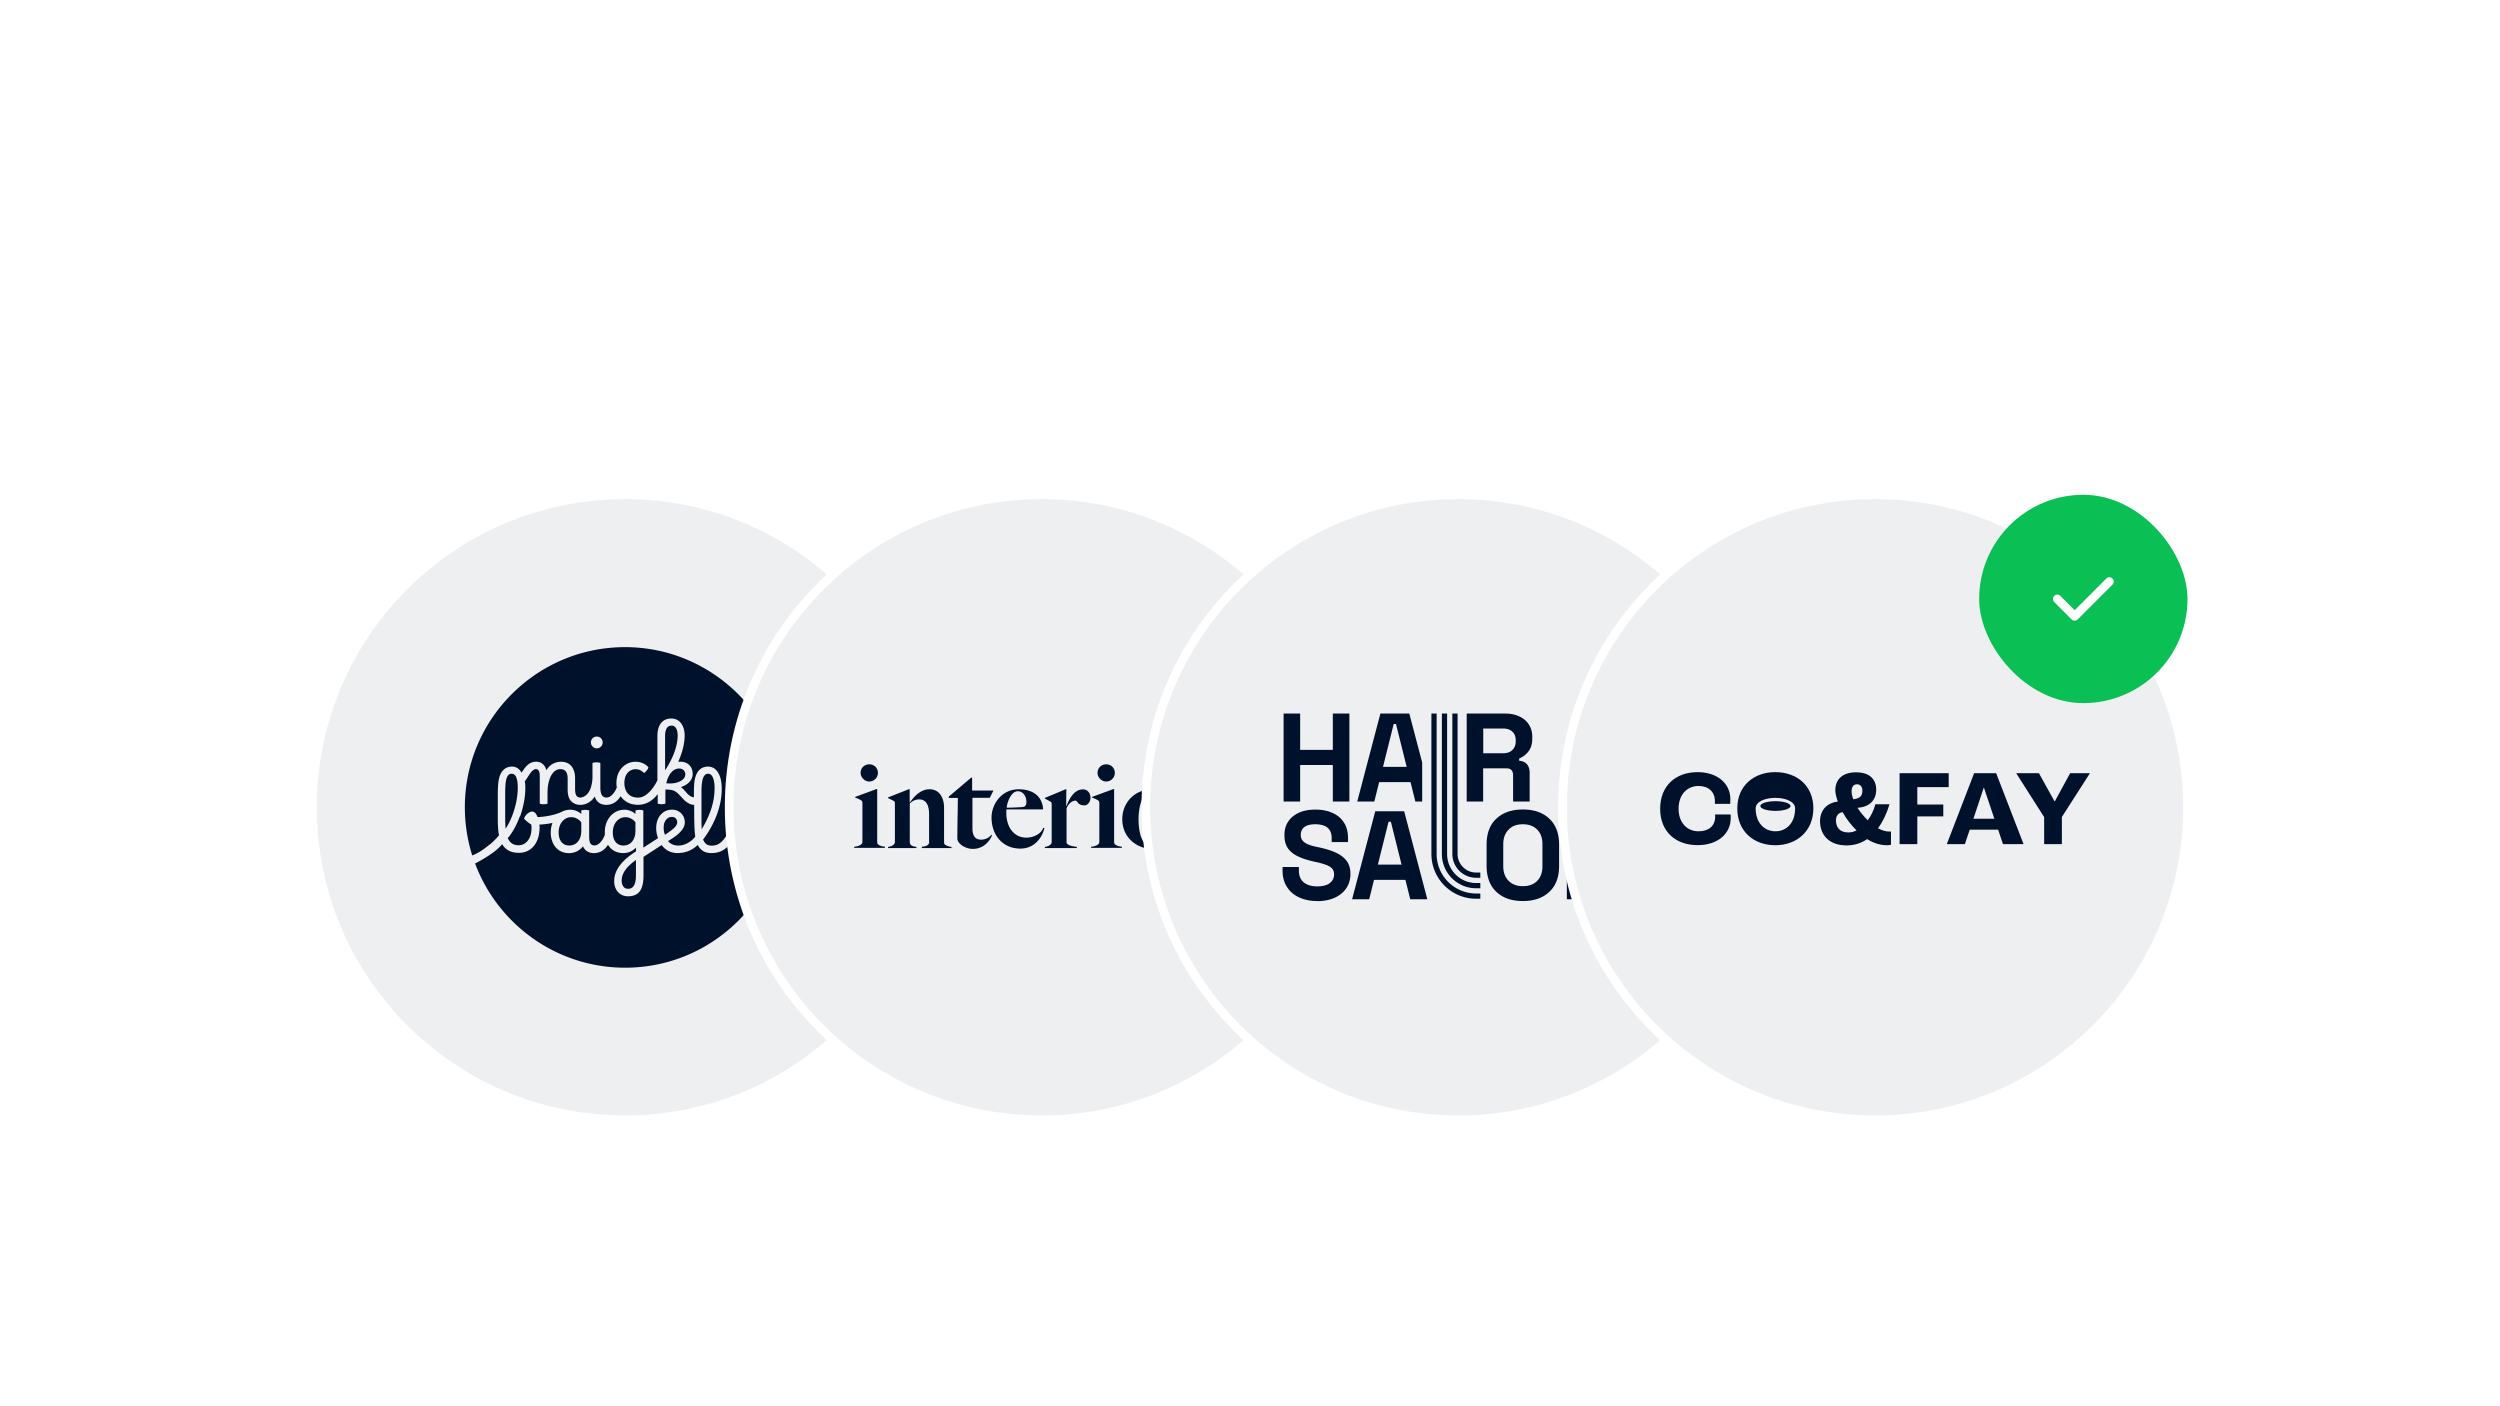 <svg xmlns="http://www.w3.org/2000/svg" fill="none" viewBox="0 0 576 324"><path fill="#fff" d="M0 0H576V324H0z"/><circle cx="144" cy="186" r="72" fill="#EEEFF1" stroke="#fff" stroke-width="2"/><g fill="#00112C" clip-path="url(#a)"><path d="M154.691 167.197c-.965 0-1.455.821-1.455 2.449v7.839c.965-1.47 1.686-2.896 2.176-4.265.475-1.369.72-2.608.72-3.746 0-.75-.13-1.312-.375-1.701a1.2 1.2 0 0 0-1.066-.59zM153.524 180.467q.345.043.778.043c.692 0 1.311-.086 1.844-.273.548-.188.966-.433 1.283-.75s.461-.677.461-1.08c0-.404-.13-.721-.389-.966-.26-.245-.605-.374-1.023-.374-.706 0-1.312.317-1.845.936q-.778.93-1.123 2.464zM119.751 188.118a19.5 19.5 0 0 1-1.268 2.81c-.476.85-.98 1.585-1.499 2.19.029.072.058.129.101.201.274.49.605.851.98 1.081.374.231.85.346 1.397.346.591 0 1.124-.173 1.571-.504a3.23 3.23 0 0 0 1.052-1.384c.245-.59.374-1.268.374-2.046a5.5 5.5 0 0 0-.057-.835c-.836-.533-1.384-1.009-1.657-1.412.086-.26.245-.519.446-.764.202-.245.433-.447.692-.591s.49-.23.72-.23c.303 0 .591.158.836.49.159.216.303.49.418.792 1.931-.086 3.732-.447 5.389-1.124a4.2 4.2 0 0 1 2.175-.576c.461 0 .923.086 1.369.274.447.173.836.417 1.138.72v-.821a2.6 2.6 0 0 1 .418-.101c.159-.029.332-.043.505-.043.317 0 .619.043.893.144v6.008q0 1.146.302 1.599c.202.303.505.447.908.447.447 0 .894-.216 1.326-.663.432-.446.792-1.037 1.08-1.801 0-.187-.014-.374-.014-.562 0-1.008.202-1.902.591-2.68.403-.778.936-1.397 1.628-1.844.677-.447 1.455-.677 2.334-.677.461 0 .922.086 1.369.274.447.173.836.417 1.138.72v-.821c.115-.043.26-.072.418-.101s.331-.043.504-.043c.317 0 .62.043.894.144v8.558l3.4-2.19a6.2 6.2 0 0 1-.432-2.334c0-.836.158-1.556.461-2.19.317-.634.749-1.138 1.297-1.498s1.181-.534 1.901-.534q.865 0 1.513.39c.433.259.778.605 1.038 1.051.245.433.374.937.374 1.513 0 .692-.317 1.383-.936 2.075-.62.692-1.585 1.426-2.911 2.19.231.317.548.576.951.764a3.2 3.2 0 0 0 1.369.288q1.102 0 2.161-.562a5.6 5.6 0 0 0 1.787-1.498c-.086-.476-.13-1.052-.173-1.744a87 87 0 0 1-.072-2.55c0-.836-.014-1.873-.014-3.026q-.627 0-1.254-.346a4.7 4.7 0 0 1-1.239-.965l-.836-.893a5.4 5.4 0 0 0-.893-.807 2.6 2.6 0 0 0-.965-.404 7.5 7.5 0 0 0-1.427-.115c0 .216-.014.418-.014.634v2.608c-.13.043-.274.072-.432.101a2.666 2.666 0 0 1-1.34-.101v-2.19q-1.88 2.442-4.496 2.464h-.029c-.951 0-1.758-.188-2.42-.548q-1.017-.562-1.6-1.426-1.232 1.988-3.285 1.988c-1.369 0-2.276-.648-2.68-1.945a5 5 0 0 1-.59.778c-.361.36-.779.648-1.24.85a3.6 3.6 0 0 1-1.527.317c-.807 0-1.498-.274-2.046-.821-.562-.548-.836-1.455-.836-2.709v-2.55c0-1.427-.562-2.147-1.685-2.147-.591 0-1.095.23-1.542.691s-.793 1.11-1.037 1.931c-.245.821-.375 1.772-.375 2.867v2.464c-.13.044-.274.072-.432.101a2.6 2.6 0 0 1-.461.043c-.317 0-.62-.043-.894-.144v-6.354c0-1.08-.302-1.614-.907-1.614-.159 0-.375.087-.634.274-.26.173-.606.591-1.009 1.225l-.821 1.253-.087-.043c.087.49.13 1.009.13 1.585 0 1.153-.115 2.291-.331 3.415a22.5 22.5 0 0 1-.879 3.213z"/><path d="M155.7 188.55c-.231-.23-.533-.331-.922-.331-.548 0-.995.23-1.34.677s-.534 1.023-.534 1.729.101 1.254.303 1.715c1.023-.663 1.743-1.211 2.176-1.643.432-.432.648-.836.648-1.225s-.115-.691-.331-.907z"/><path d="M144 149.1c-20.345 0-36.9 16.555-36.9 36.9 0 3.861.605 7.593 1.7 11.094 1.326-.504 2.565-1.34 3.631-2.218.418-.289.865-.663 1.326-1.11s.864-.879 1.21-1.325c-.187-.951-.274-2.248-.274-3.876v-5.533c0-1.095.043-1.989.115-2.666s.202-1.239.375-1.686c.245-.662.62-1.167 1.095-1.527.476-.36 1.038-.533 1.686-.533.908 0 1.628.447 2.161 1.326l.043.086c.62-.994 1.182-1.671 1.701-2.017a2.9 2.9 0 0 1 1.657-.519c.59 0 1.095.173 1.512.533.418.346.692.822.851 1.427.374-.62.85-1.11 1.426-1.441a3.9 3.9 0 0 1 1.945-.504c1.038 0 1.83.331 2.392 1.008s.85 1.628.85 2.853v2.334q0 1.146.303 1.6c.201.302.504.446.907.446.274 0 .577-.086.894-.259s.619-.432.893-.793a4.3 4.3 0 0 0 .72-1.556c.159-.59.245-1.167.289-1.772v-3.588c.115-.043.259-.072.417-.1a3 3 0 0 1 .505-.044c.302 0 .605.044.893.144v5.735c0 .706.115 1.253.331 1.643.217.389.591.59 1.11.59.432 0 .864-.216 1.282-.634s.778-.979 1.066-1.685a6 6 0 0 1-.086-1.009c0-.98.202-1.844.591-2.579.403-.735.936-1.311 1.599-1.715a4.04 4.04 0 0 1 2.205-.619c.662 0 1.253.129 1.772.374s.922.562 1.21.922c-.043.202-.173.433-.389.706a2.6 2.6 0 0 1-.634.591 3.2 3.2 0 0 0-.821-.619c-.317-.173-.692-.26-1.138-.26-.447 0-.851.116-1.24.346-.389.231-.706.591-.95 1.052-.245.475-.375 1.066-.375 1.801 0 .49.086.994.274 1.513.187.519.518.951.979 1.297.476.345 1.124.533 1.946.533.749 0 1.527-.346 2.305-1.052s1.484-1.672 2.104-2.911v-10.129c0-1.325.273-2.348.835-3.069.562-.72 1.355-1.066 2.406-1.052.951 0 1.701.389 2.234 1.11.533.735.807 1.671.807 2.838 0 .865-.13 1.801-.375 2.839a19 19 0 0 1-1.109 3.17c.158 0 .317-.015.475-.015q1.297 0 2.075.778c.519.519.778 1.196.778 2.046 0 .692-.245 1.297-.735 1.83s-1.153.922-1.974 1.196c.259.187.504.403.735.663l.663.749c.504.576 1.037.879 1.599.951v-1.47c0-.619.029-1.196.072-1.714a7.6 7.6 0 0 1 .245-1.398q.368-1.296 1.124-1.902c.504-.403 1.095-.605 1.787-.605.994 0 1.772.461 2.334 1.369s.85 2.176.85 3.789c0 1.917-.375 3.876-1.11 5.879a22.5 22.5 0 0 1-3.184 5.763c0 .029.029.058.043.101.173.418.418.749.721.98.317.23.706.331 1.21.331h.058c.634 0 1.196-.158 1.657-.461a4.9 4.9 0 0 0 1.239-1.196c.36-.49.663-.965.936-1.455l1.873-3.487a3.3 3.3 0 0 1-.115-.936c0-.663.115-1.153.375-1.47.245-.317.446-.504.605-.576.23-.058.461-.043.72 0 .26.057.49.158.706.288q.325.195.433.475c-.044.245-.13.562-.274.951a20 20 0 0 1-.591 1.412c.087.116.202.245.332.361.129.115.273.245.446.374l1.513 1.239c.548.433.951.894 1.225 1.369.274.476.403.994.403 1.585a3.15 3.15 0 0 1-.461 1.657c-.302.49-.735.879-1.268 1.153-.547.273-1.167.418-1.887.418a5.3 5.3 0 0 1-1.398-.202 6.7 6.7 0 0 1-1.455-.663c-.029-.706.245-1.225.792-1.556.735.475 1.412.72 2.075.72.562 0 1.009-.144 1.34-.446a1.48 1.48 0 0 0 .504-1.139c0-.576-.317-1.123-.951-1.628l-1.512-1.196c-.188-.144-.346-.288-.505-.432a2 2 0 0 0-.115.216l-1.614 2.925a9.7 9.7 0 0 1-1.21 1.715 5.2 5.2 0 0 1-1.657 1.239c-.648.302-1.412.461-2.305.461-.836 0-1.513-.187-2.003-.548a3.26 3.26 0 0 1-1.11-1.325q-1.037.972-2.204 1.426a6.9 6.9 0 0 1-2.406.447h-.015c-1.556 0-2.795-.62-3.703-1.844l-4.092 2.665-.086.043v4.323c0 1.614-.288 2.824-.85 3.602q-.843 1.167-2.723 1.167c-.923 0-1.686-.317-2.291-.965-.591-.649-.894-1.484-.894-2.536 0-2.435 1.672-4.726 5.029-6.844v-.879a4.1 4.1 0 0 1-1.311.937c-.505.23-1.052.331-1.657.331-.764 0-1.456-.173-2.046-.504-.591-.332-1.066-.807-1.441-1.398-.821 1.268-1.902 1.902-3.242 1.916a3 3 0 0 1-1.484-.374c-.447-.245-.793-.649-1.037-1.196-.39.49-.851.879-1.398 1.153a4 4 0 0 1-1.816.417c-.835 0-1.57-.201-2.204-.59a3.96 3.96 0 0 1-1.47-1.672c-.346-.72-.533-1.541-.533-2.464 0-.806.13-1.556.404-2.247-.937.23-1.96.331-3.026.403.014.202.043.404.043.62 0 1.196-.202 2.233-.591 3.112s-.951 1.57-1.671 2.046c-.72.49-1.571.72-2.55.72q-2.637 0-3.804-1.988c-.26.303-.562.634-.922.951-.418.389-.822.72-1.196.994a33.4 33.4 0 0 1-4.121 2.507c5.245 14.005 18.76 24.005 34.566 24.005 20.345 0 36.9-16.556 36.9-36.9 0-20.345-16.584-36.958-36.929-36.958m-5.533 22.909c-.259.26-.576.404-.965.404s-.692-.13-.951-.404a1.33 1.33 0 0 1-.404-.951c0-.36.13-.706.389-.965.26-.259.577-.389.966-.389s.706.13.965.389.389.576.389.965-.13.692-.389.951"/><path d="M143.625 204.27c.26.331.634.504 1.095.504.62 0 1.081-.259 1.369-.792.288-.519.432-1.297.432-2.32v-3.516q-3.285 2.313-3.285 4.712c0 .591.13 1.066.404 1.397zM164.647 181.75q0-1.686-.389-2.594c-.259-.591-.634-.893-1.124-.893s-.864.317-1.124.936q-.389.93-.389 3.242v6.239c0 .98.029 1.772.044 2.392 1.974-3.271 2.968-6.383 2.968-9.308zM117.878 178.263c-.548 0-.937.36-1.168 1.095-.216.648-.317 1.801-.317 3.443v5.375c0 1.124.029 2.046.101 2.766.519-.778.994-1.7 1.412-2.737a20 20 0 0 0 1.009-3.3c.245-1.167.375-2.305.375-3.429 0-2.133-.462-3.199-1.398-3.199zM144.115 188.276c-.576 0-1.08.159-1.513.462-.432.302-.778.72-1.037 1.239-.245.518-.375 1.124-.375 1.801 0 .936.216 1.686.649 2.219.432.533 1.023.807 1.786.807.836 0 1.513-.303 2.018-.923.504-.619.763-1.426.763-2.435v-1.974a2.9 2.9 0 0 0-1.008-.864c-.418-.216-.836-.332-1.268-.332zM131.638 188.276c-.577 0-1.081.159-1.513.462-.433.302-.778.72-1.038 1.239-.245.518-.374 1.124-.374 1.801 0 .936.216 1.686.648 2.219s1.023.807 1.787.807c.835 0 1.513-.303 2.017-.923.504-.619.764-1.426.764-2.435v-1.974a2.94 2.94 0 0 0-1.009-.864c-.418-.216-.836-.332-1.268-.332z"/></g><circle cx="240" cy="186" r="72" fill="#EEEFF1" stroke="#fff" stroke-width="2"/><g fill="#00112C" clip-path="url(#b)"><path d="M196.8 195.377v-.278c.857-.093 1.9-.417 1.9-1.112v-8.874c0-.278-.023-.533-.278-.695-.324-.232-.857-.463-1.39-.649v-.162l4.912-1.807h.162v12.257c0 .695 1.089.973 1.784 1.019v.278h-7.09zm3.476-15.315c-1.066 0-1.993-.95-1.993-1.993 0-1.135.88-1.969 1.993-1.969s1.992.834 1.992 1.969a1.99 1.99 0 0 1-1.992 1.993M212.393 195.377v-.301c.997-.046 1.669-.394 1.669-.973v-6.557c0-1.807-.58-3.36-2.248-3.36-.857 0-1.622.325-2.201.973v9.013c.139.719.788.834 1.529.95v.278h-6.534v-.278c.858-.092 1.576-.533 1.576-1.112v-8.897c0-.278-.023-.417-.278-.579-.325-.186-.857-.44-1.298-.649v-.162l4.82-1.9h.162v3.035l.046.046c.881-1.297 2.41-3.058 4.541-3.058s3.337 1.784 3.337 4.286v8.064c0 .556 1.089.857 1.714.949v.255h-6.835zM228.056 183.815h-4.008v6.951c0 1.9.695 2.688 1.992 2.688 1.089 0 1.97-.556 2.364-1.112l.162.093c-.417 1.135-1.807 3.151-4.426 3.151-1.784 0-3.568-1.228-3.568-2.41 0-3.475.116-6.928.116-9.337h-2.085v-.302l5.143-4.355h.232v2.965h4.912l-.857 1.692z"/><path d="M235.1 195.516c-4.171 0-6.65-3.22-6.65-7.136 0-3.128 2.34-6.534 6.256-6.534 3.058 0 5.445 1.437 5.63 4.634h-8.457c-.023.301-.023.579-.023.834 0 3.221 1.738 5.677 4.611 5.677 1.668 0 3.452-.881 3.892-2.271l.278.046c-.37 1.715-1.946 4.75-5.56 4.75zm-.603-13.207c-1.622 0-2.502 2.758-2.548 3.777 1.297 0 1.853-.046 3.243-.116.232 0 .649-.046.927-.185.255-.255.371-.533.371-.996 0-1.205-.695-2.48-1.97-2.48zM249.859 185.553c-1.645 0-1.553-1.089-2.062-1.089-.811 0-1.669.742-2.062 1.807v7.901c.254.695 1.621.834 2.363.95v.278h-7.368v-.278c.857-.092 1.575-.533 1.575-1.112v-8.735c0-.278-.023-.417-.278-.579-.324-.185-.857-.51-1.297-.695v-.162l4.796-1.993h.162l-.046 3.893h.046c.394-.881 1.437-3.87 3.846-3.87.973 0 1.715.811 1.715 1.9s-.765 1.807-1.413 1.807zM251.388 195.377v-.278c.857-.093 1.9-.417 1.9-1.112v-8.874c0-.278-.023-.533-.278-.695-.325-.232-.857-.463-1.39-.649v-.162l4.912-1.807h.162v12.257c0 .695 1.089.973 1.784 1.019v.278h-7.09zm3.475-15.315c-1.065 0-1.992-.95-1.992-1.993 0-1.135.88-1.969 1.992-1.969s1.993.834 1.993 1.969a1.99 1.99 0 0 1-1.993 1.993M265.406 195.586c-2.989 0-6.835-2.201-6.835-6.882 0-3.591 2.687-6.835 6.881-6.835 3.174 0 6.742 2.225 6.742 6.835 0 3.87-2.942 6.882-6.812 6.882zm-.093-13.277c-1.946 0-2.989 3.175-2.989 6.419s.834 6.418 3.174 6.418 2.966-3.893 2.966-6.465-.741-6.372-3.151-6.372M281.787 185.553c-1.645 0-1.553-1.089-2.062-1.089-.811 0-1.669.742-2.062 1.807v7.901c.254.695 1.621.834 2.363.95v.278h-7.368v-.278c.857-.092 1.575-.533 1.575-1.112v-8.735c0-.278-.023-.417-.278-.579-.324-.185-.857-.51-1.297-.695v-.162l4.796-1.993h.162l-.046 3.893h.046c.394-.881 1.437-3.87 3.846-3.87.973 0 1.715.811 1.715 1.9s-.765 1.807-1.413 1.807z"/></g><circle cx="336" cy="186" r="72" fill="#EEEFF1" stroke="#fff" stroke-width="2"/><g fill="#00112C" clip-path="url(#c)"><path d="M295.741 184.673V164.4h3.814v8.375h7.529V164.4h3.814v20.273h-3.814v-8.423h-7.529v8.423zM337.928 184.673V164.4h8.809c1.279 0 2.389.217 3.33.676.941.434 1.69 1.062 2.196 1.882.531.821.773 1.762.773 2.872v.338c0 1.207-.29 2.196-.869 2.944a5.1 5.1 0 0 1-2.148 1.642v.53c.772.049 1.376.314 1.786.797s.627 1.134.627 1.955v6.637h-3.813v-6.082c0-.459-.121-.845-.362-1.134-.241-.29-.652-.435-1.207-.435h-5.333v7.651h-3.813zm3.813-11.126h4.585c.917 0 1.617-.241 2.124-.748s.772-1.135.772-1.955v-.29c0-.82-.241-1.472-.748-1.955-.507-.482-1.206-.748-2.148-.748h-4.585v5.696M303.464 207.6c-1.568 0-2.944-.29-4.151-.845s-2.124-1.351-2.799-2.413q-1.014-1.557-1.014-3.765v-.821h3.765v.821c0 1.207.386 2.124 1.134 2.727.748.604 1.786.917 3.065.917s2.293-.265 2.945-.772c.651-.531.965-1.183.965-2.003 0-.555-.169-1.014-.483-1.352s-.772-.627-1.399-.844a18 18 0 0 0-2.221-.628l-.676-.145c-1.399-.313-2.582-.7-3.571-1.182-.99-.483-1.762-1.086-2.293-1.859s-.797-1.785-.797-3.016.29-2.293.893-3.162c.58-.869 1.424-1.544 2.486-2.027s2.341-.7 3.789-.7 2.727.241 3.862.748c1.134.483 2.027 1.231 2.654 2.196.652.966.966 2.197.966 3.669v.869h-3.765v-.869c0-.773-.145-1.4-.459-1.859-.289-.482-.724-.82-1.279-1.037-.555-.218-1.231-.338-2.003-.338-1.158 0-2.003.217-2.558.651s-.821 1.038-.821 1.786c0 .507.121.917.386 1.279.266.338.652.628 1.183.869.531.242 1.183.435 2.003.604l.676.144c1.448.314 2.703.7 3.789 1.183 1.062.483 1.907 1.11 2.51 1.907s.893 1.81.893 3.04q0 1.846-.941 3.259c-.628.941-1.521 1.665-2.655 2.196-1.159.531-2.51.796-4.079.796zM311.525 207.19l5.334-20.273h6.661l5.333 20.273h-3.934l-1.11-4.465h-7.24l-1.11 4.465zm5.937-7.989h5.454l-2.461-9.87h-.531zM350.864 207.6q-3.838 0-6.082-2.1c-1.497-1.399-2.269-3.403-2.269-6.009v-4.875c0-2.607.748-4.61 2.269-6.009q2.244-2.1 6.082-2.1t6.081 2.1c1.497 1.399 2.269 3.402 2.269 6.009v4.875c0 2.606-.748 4.61-2.269 6.009q-2.244 2.1-6.081 2.1m0-3.427c1.423 0 2.534-.41 3.33-1.255.797-.821 1.183-1.931 1.183-3.33v-5.093c0-1.4-.386-2.51-1.183-3.33-.796-.821-1.907-1.255-3.33-1.255s-2.51.41-3.307 1.255c-.796.82-1.206 1.93-1.206 3.33v5.093c0 1.399.41 2.509 1.206 3.33.797.821 1.907 1.255 3.307 1.255M361 207.19v-20.273h7.264l4.031 17.666h.531v-17.666h3.764v20.273h-7.264l-4.03-17.666h-.531v17.666zM341.065 207.069h-.965c-5.696 0-10.305-4.634-10.305-10.305V164.4h1.206v32.364c0 5.02 4.079 9.098 9.099 9.098h.965zM324.702 164.4h-6.661l-5.333 20.273h3.933l1.111-4.465h7.24l1.11 4.465h1.569v-9.002zm-6.057 12.284 2.461-9.871h.531l2.462 9.871z"/><path d="M341.065 202.242h-.965a5.49 5.49 0 0 1-5.479-5.478V164.4h1.207v32.364a4.28 4.28 0 0 0 4.272 4.272h.965z"/><path d="M341.065 204.656h-.965c-4.369 0-7.892-3.548-7.892-7.892V164.4h1.207v32.364a6.684 6.684 0 0 0 6.685 6.685h.965z"/></g><circle cx="432" cy="186" r="72" fill="#EEEFF1" stroke="#fff" stroke-width="2"/><g fill="#00112C" clip-path="url(#d)"><path d="M400.274 186.248c0-5.241 3.832-8.348 8.763-8.348 4.93 0 8.762 3.107 8.762 8.348s-3.832 8.494-8.762 8.494-8.763-3.149-8.763-8.494m13.32.021c0-3.252-9.094-3.252-9.094 0s1.968 5.262 4.557 5.262 4.537-1.968 4.537-5.262"/><path d="M409.057 186.828c1.923 0 3.481-.5 3.481-1.118s-1.558-1.119-3.481-1.119-3.48.501-3.48 1.119 1.558 1.118 3.48 1.118M435.677 191.572v3.066c-.207.042-.476.104-.849.104-1.595 0-3.128-.456-4.641-1.409-1.388.953-2.983 1.45-4.723 1.45-4.122 0-6.132-2.486-6.132-5.614 0-2.092 1.202-4.122 4.102-4.495-.394-1.077-.58-1.947-.58-2.61 0-2.32 1.492-4.123 4.765-4.123s4.661 1.72 4.661 4.019-1.492 3.998-4.288 4.143h-.021c.621 1.015 1.45 2.01 2.361 2.88.767-1.036 1.368-2.279 1.761-3.688h3.253c-.643 2.134-1.533 4.019-2.652 5.532.911.517 1.823.766 2.589.766.083 0 .208 0 .394-.021m-9.964.228c.725 0 1.408-.145 2.03-.476-1.16-1.16-2.32-2.569-3.19-4.185h-.104c-.973.166-1.45.891-1.45 1.906 0 1.533.912 2.734 2.693 2.734zm.891-9.488c0 .601.145 1.16.393 1.844 1.637-.207 2.092-.849 2.092-2.009 0-.788-.393-1.45-1.242-1.45-.85 0-1.243.662-1.243 1.615M437.666 178.149h11.311v3.21h-7.23v3.999h5.987v2.734h-5.987v6.401h-4.081zM460.349 191.158h-6.525l-1.119 3.335h-4.164l6.298-16.344h5.075l6.319 16.344h-4.744l-1.119-3.335zm-.849-2.527-2.403-7.147h-.041l-2.383 7.147h4.848zM470.956 188.237l-6.422-10.088h5.241l3.584 6.463h.083l3.521-6.463h4.558l-6.464 10.088v6.256h-4.081v-6.256zM382.5 186.352c0-5.324 3.584-8.452 8.618-8.452 4.474 0 7.561 2.527 7.561 6.277 0 .373-.021.828-.042 1.036h-3.542c.021-.27.021-.518.021-.643 0-2.216-1.575-3.48-3.77-3.48-2.673 0-4.599 2.01-4.599 5.241 0 3.232 1.968 5.2 4.599 5.2 2.382 0 3.832-1.284 3.832-3.356 0-.104 0-.249-.021-.518h3.584c.021.332.021.601.021.787 0 3.75-3.108 6.277-7.603 6.277-5.075.021-8.659-3.107-8.659-8.369"/></g><rect width="48" height="48" x="456" y="114" fill="#0ABF53" rx="24"/><path fill="#fff" fill-rule="evenodd" d="M486.707 134.707a.999.999 0 1 0-1.414-1.414L478 140.586l-3.293-3.293a.999.999 0 1 0-1.414 1.414l4 4a1 1 0 0 0 1.414 0z" clip-rule="evenodd"/><defs><clipPath id="a"><path fill="#fff" d="M0 0H73.8V73.8H0z" transform="translate(107.1 149.1)"/></clipPath><clipPath id="b"><path fill="#fff" d="M0 0H86.4V19.486H0z" transform="translate(196.8 176.1)"/></clipPath><clipPath id="c"><path fill="#fff" d="M0 0H81.091V43.2H0z" transform="translate(295.5 164.4)"/></clipPath><clipPath id="d"><path fill="#fff" d="M0 0H99V16.842H0z" transform="translate(382.5 177.9)"/></clipPath></defs></svg>